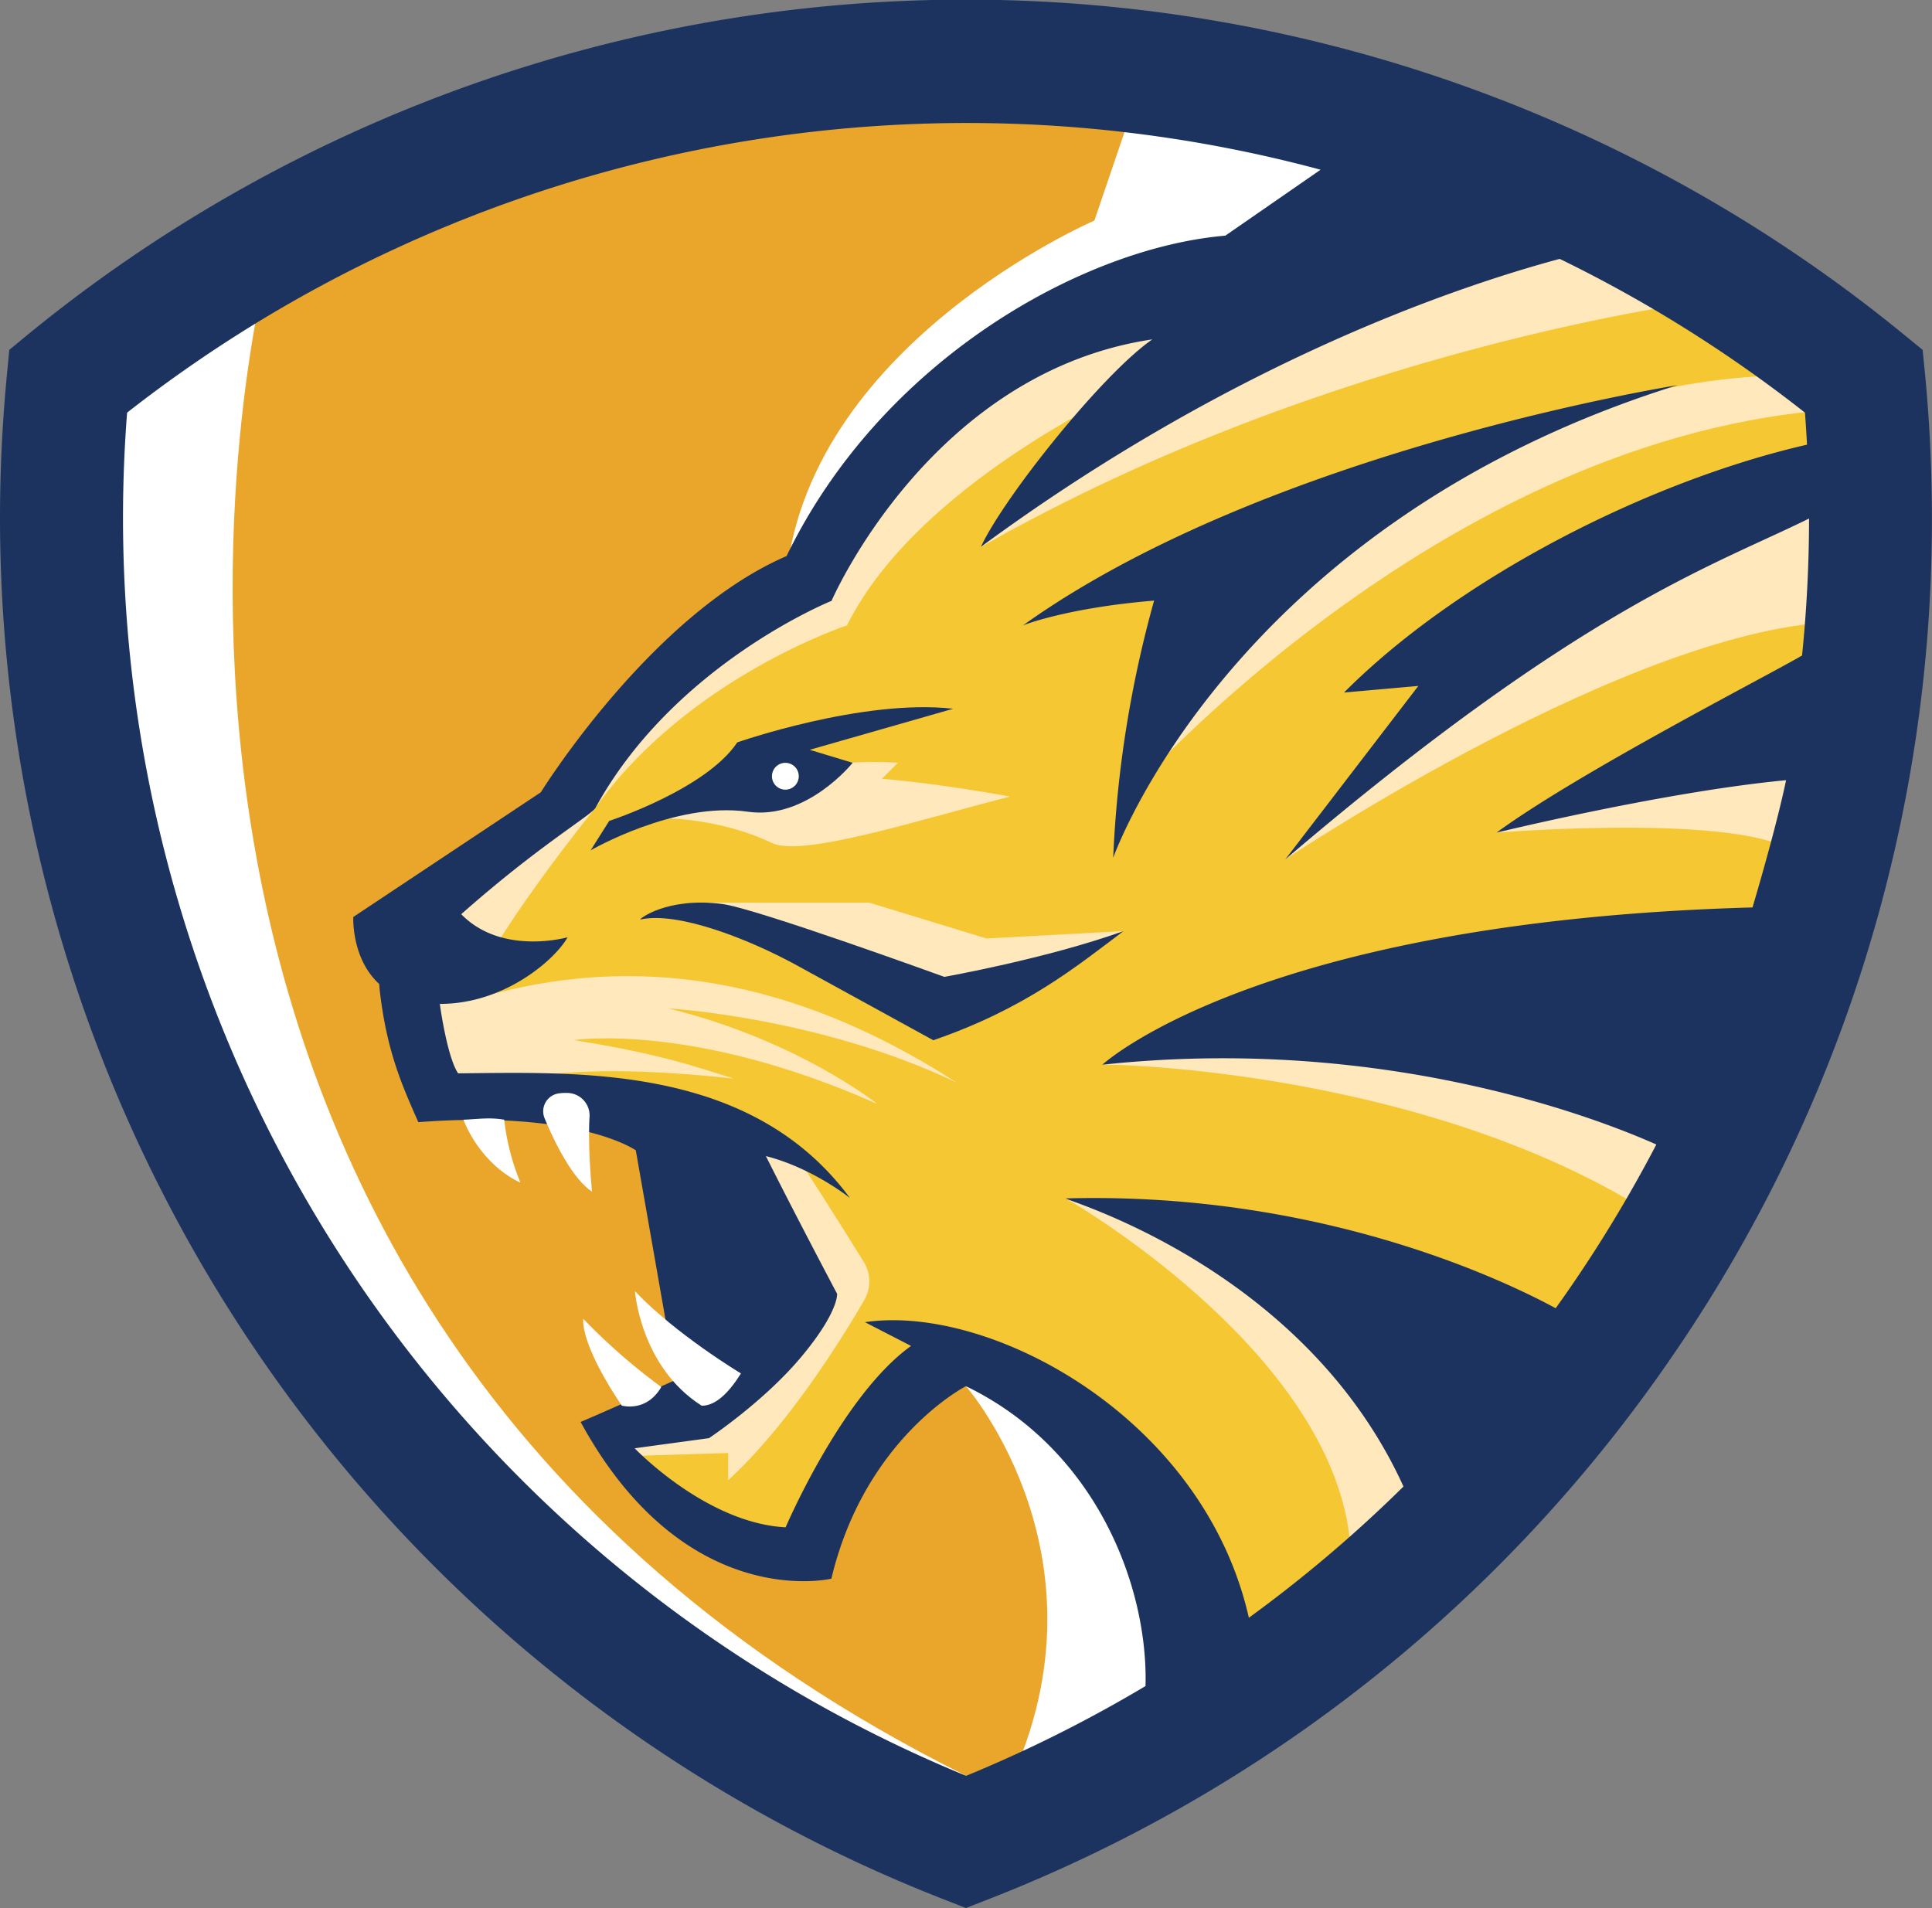 <svg xmlns="http://www.w3.org/2000/svg" viewBox="0 0 624.03 616.3"><rect x="0" y="0" width="624.03" height="616.3" fill="#808080" stroke="none"/><defs><style>.cls-1{fill:#f5c732;}.cls-2{fill:#eaa62a;}.cls-3{fill:#fff;}.cls-4{fill:#ffe8bc;}.cls-5{fill:#1c3360;}</style></defs><g id="Слой_2" data-name="Слой 2"><g id="Logo"><path class="cls-1" d="M492.11,55,401.42,92.73S283.06,112.8,268.56,194.08c0,0-50.68,5.6-77.33,57.46l-58.09,51.12L142,357.23s74.81-8,91.11,11.76L257,417.06s-3.3,35.48-56,45.56c0,0,7.74,26.45,59,39.46,0,0,34.36-67.13,51.94-66.5,0,0,86.8,53.65,78.21,110.17L499.25,450s131.59-188.3,102.32-327.16Z"/><path class="cls-2" d="M457.44,46.55s-228.24-84.33-435,75c0,0-32,337.91,289.53,471.12l78.13-46.89S377.3,432.33,295.45,440.2l-35.51,61.88-26.8-4.62S204.91,477.08,201,462.62c0,0,46.72,6,53.39-42.09L213.6,359.2l-71.57-2-15.61-56.88,64.81-48.81s29.39-40.83,62.44-67.49,65-88.8,141.37-96.36Z"/><path class="cls-3" d="M312,447.74S363.77,507,322,584l68.1-38.2S382.45,470,312,447.74Z"/><path class="cls-3" d="M369.48,24.25l-16,47S259,111.83,253.67,189.7c0,0,38.64-89,158-106l45.75-37.15Z"/><path class="cls-4" d="M151.47,323.27c5-18.26,40.86-62.36,40.86-62.36-37.08,12.24-66.32,53.92-65.9,52.87S149.69,353,149.69,353c18.19-6.38,42.65-9.49,87.37-4.61-11.8-3.56-22.36-7.72-51.65-12.43,0,0,38.37-5.95,98,20.65,0,0-25.77-20.65-67.57-30.9,0,0,48.89,2.84,93.13,23.94C250.91,312.24,198.48,308.66,151.47,323.27Z"/><path class="cls-4" d="M244,250.73c-27.22,6.23-28.1,13.74-28.1,13.74,1.07-.27,18.2.5,33.46,7.83,9.9,4.75,48.62-7.85,76.89-15,0,0-22.5-4.22-41.4-5.74L290,246.4S271.2,244.49,244,250.73Z"/><path class="cls-4" d="M273.58,202c24.24-48.71,99.51-81,102.65-81.58l11.34-23.3c-81.87,10.08-125.32,86.28-125.32,86.28-53.31,28.19-69.92,77.49-69.92,77.49C222.22,218.89,273.58,202,273.58,202Z"/><path class="cls-4" d="M254.69,370.21c-7.39-5-12,6.23-12,6.23l11.65,44.09L201,462.62l4.11,7.64,30.08-.93v8.82c19.61-18.06,36.85-45.92,44-58.27a12,12,0,0,0-.18-12.26C271.78,396,256.38,371.36,254.69,370.21Z"/><path class="cls-4" d="M550.89,97.14,538.45,83.7l-26.19-17c-73,2-195.44,110-195.44,110C430.38,112,550.89,97.14,550.89,97.14Z"/><path class="cls-4" d="M363.16,258.15s106.28-123,239-126.33l-13-10.13S454.75,106.17,363.16,258.15Z"/><path class="cls-4" d="M592.45,148.15s-114.12,62-177.35,129.47c0,0,113.12-75.8,179.87-76.81,0,0-13,25.59-14.69,27.61s-97,40.53-97,40.53S571,261.81,582,277.62s34-103.86,34-103.86Z"/><path class="cls-4" d="M356,343.91c.42-.33,108.85,1.2,183.11,51.95l19.74-52.06S443.8,319.45,356,343.91Z"/><path class="cls-4" d="M344.29,387.11c18.58,10.9,97,62.42,91.84,123.37l43-45.34S417.34,396.78,344.29,387.11Z"/><polygon class="cls-4" points="318.61 303.13 280.79 291.57 228.03 291.57 297.96 325.75 362.87 300.75 318.61 303.13"/><path class="cls-5" d="M241.55,262.19c19.05,2.75,33.85-15.8,33.85-15.8l-13.87-4.2,46.34-13.26c-29.15-3.33-69.73,10.86-69.73,10.86C228,255,196.77,265.16,196.77,265.16l-6,9.5S218.08,258.81,241.55,262.19Z"/><path class="cls-5" d="M233.34,292c-18.24-2.35-27.23,5.13-26.5,5,11.92-2.65,34.63,6.09,50.68,14.89S301.45,336,301.45,336c29.77-10.24,46.43-23.95,61.42-35.24-25.18,9-57.87,14.77-57.87,14.77S244.23,293.43,233.34,292Z"/><path class="cls-5" d="M330.42,202s13.83-5.63,42.35-8a366.94,366.94,0,0,0-13.21,83.07s37.82-107.61,182.28-152.67C541.84,124.47,409.94,145.16,330.42,202Z"/><path class="cls-3" d="M86,87.36S0,418.32,312,573.57l-71.14-6.41S18.86,393.79,16.34,179V121.69Z"/><path class="cls-5" d="M621.82,121.22,621,113l-6.43-5.25a478.35,478.35,0,0,0-605.19,0L3,113l-.79,8.26C.74,136.59,0,152.06,0,167.22A479.09,479.09,0,0,0,304.79,613.48L312,616.3l7.22-2.82A478.28,478.28,0,0,0,538.53,440.39,476,476,0,0,0,624,167.22C624,152.06,623.29,136.59,621.82,121.22ZM370,544.6a439.27,439.27,0,0,1-57.94,29A439.33,439.33,0,0,1,39.73,167.22c0-11.18.44-22.56,1.32-33.93a440,440,0,0,1,385.5-78.47l-30.77,21.3C349.9,80,284.83,116.1,254.06,179.61c-43.81,18.88-79.38,76.3-79.38,76.3l-60.57,40.28s-.67,13.38,8.38,21.65c.08.86.09,1.35.09,1.35,2.19,20,7.16,31.12,12.54,43.27,51.94-3.95,70.24,9.1,70.24,9.1l13,74.1s-23.76,10.69-30.83,13.63c33.77,61.95,81,50.63,81,50.63,10.82-45.5,43.46-62.18,43.46-62.18C354.12,468.13,370.88,512.51,370,544.6Zm212.1-332.89c-12,7-72.28,37.86-98.74,57.24,0,0,54.48-13.27,93.54-16.94-2.5,11.92-7.38,29.45-10.85,41.1-160,4.46-210,50.8-210,50.8,91-9.78,160.59,17.59,178.94,25.77a442,442,0,0,1-29.05,48c-1.14,1.64-2.3,3.26-3.46,4.88-17.33-9.37-76.7-37.68-158.16-35.47-2,.21,76.47,21.56,109,93.06a437.21,437.21,0,0,1-49.94,42.39c-14.7-64.92-83.73-101.46-124-95.47l14.89,7.67c-22.36,16-40.51,58.59-40.51,58.59C228.08,492,205,467.8,205,467.8l24-3.27s17.71-11.75,29.85-26.3,11.53-20.34,11.53-20.34-13-24.5-23-44.47c15.33,3.93,27.17,13.57,27.17,13.57-32-43.39-88-40.61-126.58-40.3-2.85-4.19-5.06-16.28-5.91-22.43,21.28.05,37.59-14.78,41.27-21.52,0,0-21.22,6.05-34.35-7.45,25.19-22.3,42-31.92,43.38-34.38,25.43-46.41,76.23-66.83,76.23-66.83s31.83-73.77,103.62-84.46c-16.16,11.12-48.18,51.32-55.36,67,80.26-59,152.41-83.71,186.93-93A438,438,0,0,1,583,133.29c.26,3.45.47,6.9.66,10.34-50.72,11.63-112.22,42.63-149.54,80.06l24-2.13-43,56.06c95.61-81.54,138.39-94.86,169.2-110.14Q584.29,189.77,582.06,211.71Z"/><path class="cls-3" d="M205.09,417.06s1.74,24.44,21.57,37c4.57,0,8.82-4.29,12.67-10.44C239.33,443.66,218.09,430.84,205.09,417.06Z"/><path class="cls-3" d="M188.41,426s-1.42,7.4,12.41,28c0,0,7.9,2.36,12.78-6A192.92,192.92,0,0,1,188.41,426Z"/><path class="cls-3" d="M180.49,353.17a5.84,5.84,0,0,0-4.6,8c2.62,6.35,8.58,19.25,15.34,23.75,0,0-1.43-14-.81-24.19a7.28,7.28,0,0,0-7-7.7A16.23,16.23,0,0,0,180.49,353.17Z"/><path class="cls-3" d="M162.86,361.67c-4.74-.83-8.65-.17-13.17,0,1.94,5.1,7.7,15.29,18.41,20.33A75.12,75.12,0,0,1,162.86,361.67Z"/><path class="cls-3" d="M258,250.73a4.33,4.33,0,1,1-4.33-4.33A4.33,4.33,0,0,1,258,250.73Z"/></g></g></svg>